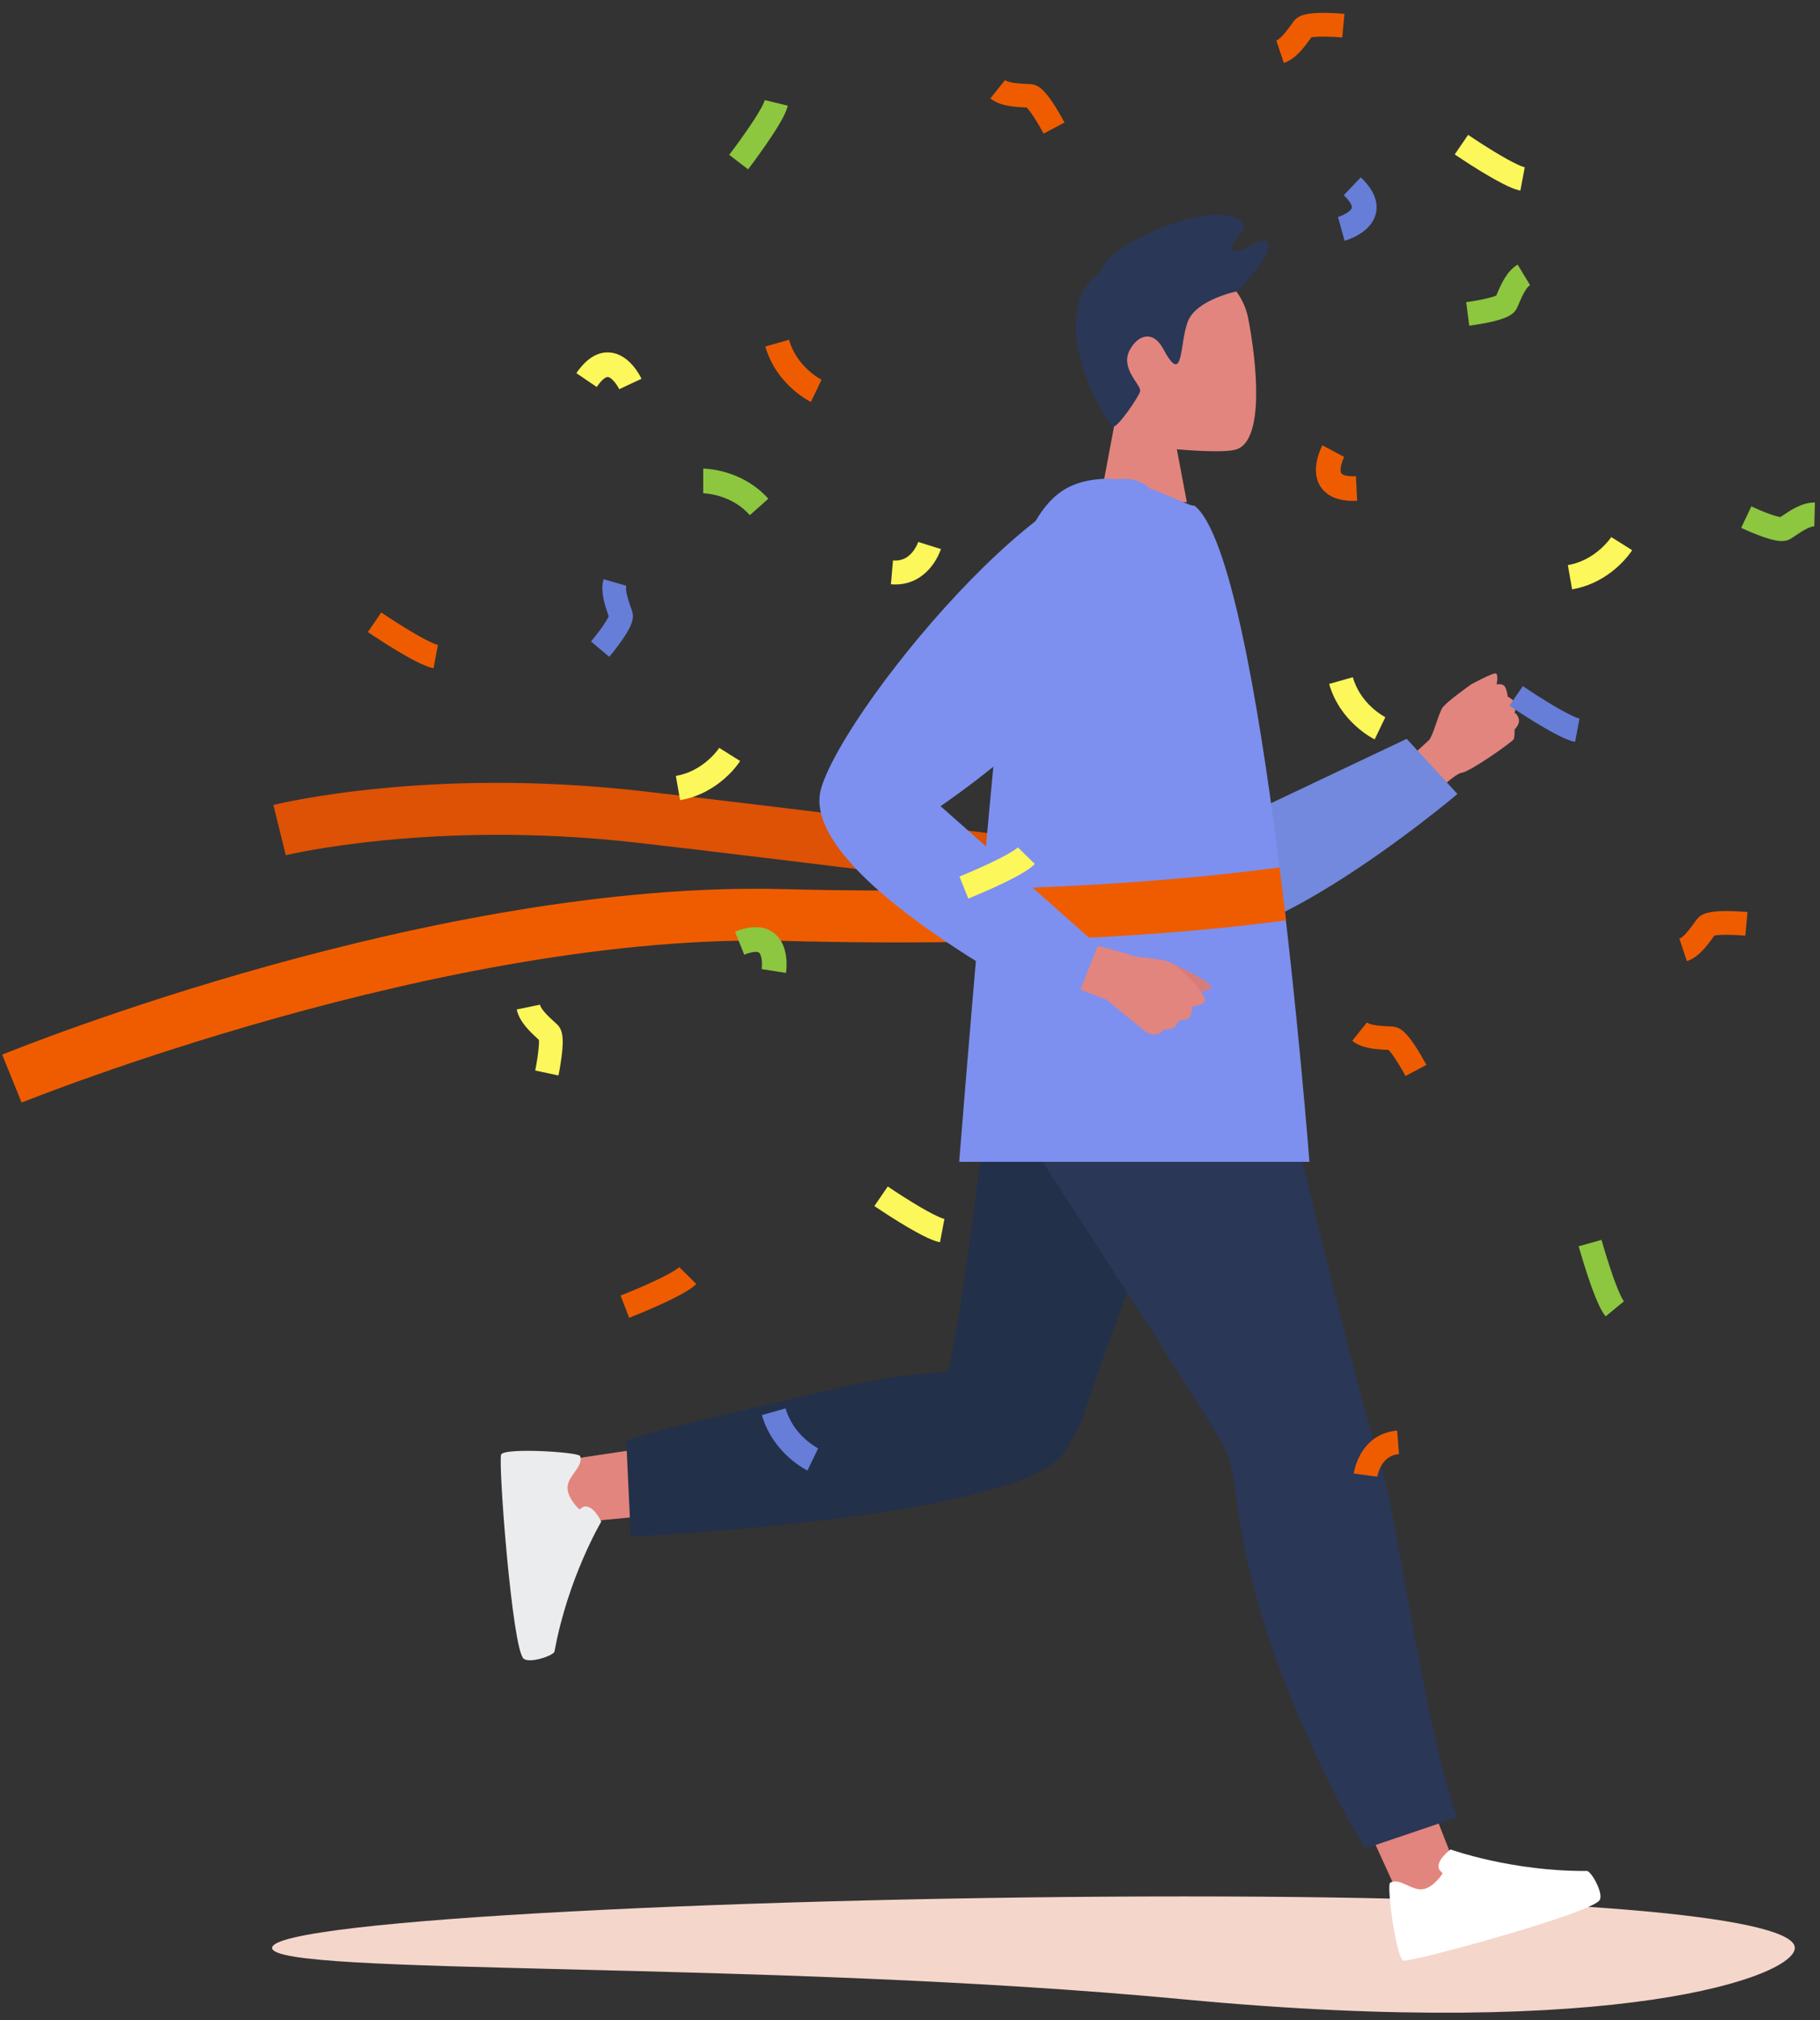 <?xml version="1.0" encoding="UTF-8"?> <!-- Generator: Adobe Illustrator 25.3.1, SVG Export Plug-In . SVG Version: 6.00 Build 0) --> <svg xmlns="http://www.w3.org/2000/svg" xmlns:xlink="http://www.w3.org/1999/xlink" version="1.1" id="Layer_1" x="0px" y="0px" viewBox="0 0 1330.3 1475.8" style="enable-background:new 0 0 1330.3 1475.8;" xml:space="preserve"><rect x="0" y="0" width="1330.3" height="1475.8" fill="#333333" stroke="none"/> <style type="text/css"> .st0{fill:#DD5205;} .st1{fill:#F5D6CB;} .st2{fill:#E2857E;} .st3{fill:#2A3756;} .st4{fill:#233049;} .st5{fill:#7289DD;} .st6{fill:#7D90EF;} .st7{fill:#EF5C00;} .st8{fill:#FFFFFF;} .st9{fill:#EBECED;} .st10{fill:#D67D7B;} .st11{fill:#667ED8;} .st12{fill:#FCF75A;} .st13{fill:#8DC63F;} </style> <g> <path class="st0" d="M806,657.2c-2.4-0.3-238.9-30.1-342-41.8c-147.3-16.6-254.1,9.1-255.1,9.3l-9.1-36.7 c4.6-1.1,114-27.7,268.5-10.2c103.4,11.7,340.2,41.6,342.5,41.9L806,657.2z"></path> <path class="st1" d="M1311.9,1422.9c0,20.8-129.5,67.6-446.5,37.6c-306-29-666.5-16.8-666.5-37.6s359.2-37.6,666.5-37.6 S1311.9,1402.1,1311.9,1422.9z"></path> <g> <g id="Running_23_"> <g id="head_18_"> <path class="st2" d="M838.6,187.4c27.6-7,67.4,12.6,73.7,44.9c6.3,32.3,12.1,88.7-8.3,95.9c-9.1,3.2-43.8,0-43.8,0l7.3,38.6 h-63.6l10.4-55.3C814.2,311.5,747.5,210.4,838.6,187.4z"></path> <path class="st3" d="M903.7,212.9c0,0-29.3,6-35.5,22c-6.2,16-2.8,48.3-18,19.9c-7.4-13.9-18.6-10.2-24.5,1 c-7.2,13.8,9.1,25.6,7.6,30.3c-1.6,4.7-15.5,24.9-19.1,25.4c-3.6,0.5-40.2-58-23.6-96.4C806.3,179.1,891.5,166.9,903.7,212.9z"></path> <path class="st3" d="M903.7,212.9c0,0,28.8-27.5,22.5-36.2c-3.8-5.3-21.2,11-25.4,6.1c-3.4-4,11.4-15.3,8.1-19.4 c-16.9-21.7-102.1,15.3-104.4,35.3C802.3,218.6,903.7,212.9,903.7,212.9z"></path> </g> <path class="st2" d="M1041.6,586.7l-21.2-24.3c0,0,21.3-19,24.1-21.8c2.8-2.8,6.8-18.4,9.5-23.1c2.7-4.6,21.7-17.8,21.7-17.8 s14.7-7.9,17.3-7.8c2.6,0.1,0.9,8.1,0.9,8.1s4.6-1.1,6.2,1.8c1.6,2.9,1.9,7,1.9,7s5.7,3.2,6,5.6c0.2,2.4-0.9,6.3-0.9,6.3 s2.5,1.2,3.1,4.9c0.7,3.6-3.1,7.2-3.1,7.2s0.1,5.3-0.7,7.2c-0.9,1.9-31.7,23.7-38,24.5C1062,565.5,1041.6,586.7,1041.6,586.7z"></path> <g id="_x30_3_Walking_9_"> <g id="leg_36_"> <path class="st4" d="M777.4,1061.4c5.5-8,13.8-23.6,14.5-27c18-59.1,89.9-238.9,89.9-238.9S774.7,620.8,735.4,676.5 c0,0-24.2,245.9-42.5,325.5c-22.5,1.2-49,4.5-80,11.9c-44.5,10.7-119.2,26.9-155.1,38.3l3.3,70.3 C539.7,1118.6,749.7,1101.7,777.4,1061.4z"></path> <polygon class="st2" points="420.6,1065.4 398.9,1097.2 435,1110.9 460.4,1108.5 458.1,1059.8 "></polygon> </g> <g id="leg_35_"> <path class="st3" d="M710.9,770.2c0,0,172.4,263.8,184.2,287.3c11.8,23.6,3.7,56,35.2,147.8c14.9,43.3,47,113.6,67.9,144.9 l66.7-22.6c-25.5-74.5-45.2-229.1-56-259.3c-15.2-42.8-78.6-310.2-78.6-310.2S713.2,702.1,710.9,770.2z"></path> <polygon class="st2" points="1021.2,1382.2 1060.9,1404.3 1060.9,1355.8 1051.6,1332.1 1005.5,1347.7 "></polygon> </g> <g id="hand_38_"> <g> <path class="st5" d="M771.2,393.5c36.2-13.8,75.2,44.6,110.6,215.6l146.4-69.4l37.1,40.3c0,0-168.1,142.3-219.5,99 C794.4,635.7,704.3,418.9,771.2,393.5z"></path> </g> </g> <path class="st6" d="M807,349.7c-28.2,1.8-46.9,12.1-65.1,65.4c-14,96.2-40.8,433.6-40.8,433.6h256c0,0-33.6-440.4-84.1-479.4 C869.7,371,831,348.3,807,349.7z"></path> <path class="st7" d="M15.8,805.4L1.6,770.4c12.8-5.2,316.8-127.7,571.8-120.9c171,4.5,298.3-7.2,361.9-15.9l4.7,38.7 c-49.5,6.7-174.4,20.1-367.6,15C325.5,680.8,18.9,804.2,15.8,805.4z"></path> <g id="hand_37_"> <g> <path class="st6" d="M841.7,358c26.9,27.9-10.8,131.3-154.2,230.9l112.5,99.6l-22.5,50c0,0-196.8-98.8-177.2-163 C620.1,511.2,792.1,306.5,841.7,358z"></path> </g> </g> </g> <path class="st8" d="M1016.1,1375.3c-2.7,1.6,4.3,55.5,9.8,56.9c5.5,1.3,137.9-34.6,143.4-44.3c2.9-5.1-6.4-21.3-9.4-21.2 c-55,0.4-99.6-15.7-99.6-15.7s-11.7,8.4-8.2,14.9l2.4,2.5c0,0-6,10-14.2,11.6C1032.2,1381.6,1022.9,1371.2,1016.1,1375.3z"></path> <path class="st9" d="M424,1063.6c-1.1-2.9-55.3-6.3-57.7-1.1c-2.3,5.1,8,141.9,16.4,149.1c4.5,3.8,22.1-2.3,22.6-5.2 c9.9-54.1,34.2-94.9,34.2-94.9s-6.1-13.1-13.1-10.8l-2.9,1.9c0,0-8.7-7.8-8.7-16.1C414.9,1078.2,426.8,1071.1,424,1063.6z"></path> <g> <path class="st10" d="M874.3,725c0,0,7.9-1.1,10.3-2.6c5.9-3.7-29.1-19.1-29.1-19.1L874.3,725z"></path> <path class="st2" d="M802.4,690.9c0,0,18.6,4.8,24.8,7c6.2,2.2,21.9,1.7,29.4,5.8c7.5,4.2,25.4,23.1,24.2,27.1 c-1.2,4.1-9.5,4.3-9.5,4.3s0.2,6.7-2.4,8.5c-2.6,1.8-7.1,1.8-7.1,1.8s-1.3,2.2-3,4.5s-8.5,2.1-8.5,2.1s-0.6,2-3.4,3.1 c-2.8,1.1-7.1,0.3-9.9-1.7l-28.1-23.1l-19.2-7.3L802.4,690.9z"></path> </g> </g> </g> <g> <g> <path class="st7" d="M576.7,248.2c2.5,8.5,7.3,16.1,14.3,22.4c5.1,4.6,9.5,6.8,9.5,6.8l-7.8,16.2c-1-0.5-25.2-12.4-33.3-40.5 L576.7,248.2z"></path> </g> <g> <path class="st11" d="M574.2,1028.8c2.5,8.5,7.3,16.1,14.3,22.4c5.1,4.6,9.5,6.8,9.5,6.8l-7.8,16.2c-1-0.5-25.2-12.4-33.3-40.5 L574.2,1028.8z"></path> </g> <g> <path class="st12" d="M988.8,494.7c2.5,8.5,7.3,16.1,14.3,22.4c5.1,4.6,9.5,6.8,9.5,6.8l-7.8,16.2c-1-0.5-25.2-12.4-33.3-40.5 L988.8,494.7z"></path> </g> <g> <path class="st12" d="M494,566.8c8.7-1.5,16.8-5.5,23.9-11.8c5.1-4.5,7.8-8.7,7.8-8.7l15.3,9.6c-0.6,1-15.2,23.7-43.9,28.6 L494,566.8z"></path> </g> <g> <path class="st12" d="M1146,412.8c8.7-1.5,16.8-5.5,23.9-11.8c5.1-4.5,7.8-8.6,7.8-8.7l15.3,9.6c-0.6,1-15.2,23.7-43.9,28.6 L1146,412.8z"></path> </g> <path class="st7" d="M989.1,365.9c-5.1,0-9.4-0.7-13.2-2.1c-4.7-1.8-8.3-4.6-10.8-8.5c-7.7-12.2,0.5-28.2,1.5-30l15.9,8.5l0,0 c-1.8,3.5-3.5,9.7-2.1,11.9c0.8,1.2,4,2.5,10.7,2.1l0.9,18C991,365.9,990.1,365.9,989.1,365.9z"></path> <path class="st11" d="M996.7,131.6c3.5,3.7,6,7.3,7.6,11c2,4.6,2.4,9.2,1.3,13.6c-3.5,14-20.8,19.1-22.8,19.7l-4.8-17.4l0,0 c3.8-1.1,9.5-4.2,10.1-6.7c0.3-1.4-1-4.6-5.9-9.2l12.4-13C995.3,130.2,996,130.9,996.7,131.6z"></path> <path class="st12" d="M422.9,270.3c3.1-4.1,6.2-7.1,9.6-9.3c4.2-2.7,8.7-3.9,13.2-3.5c14.4,1.1,22.3,17.3,23.2,19.2l-16.3,7.6l0,0 c-1.7-3.6-5.7-8.7-8.3-8.9c-1.4-0.1-4.4,1.7-8.1,7.3l-14.9-10.1C421.8,271.8,422.3,271,422.9,270.3z"></path> <path class="st7" d="M1021.2,1045c-11.5,1-20.6,6.8-26.5,16.9c-4.1,7.1-5.1,13.8-5.2,14.5l17.2,2.3l0,0.1c0,0,0.7-4.4,3.2-8.6 c3-4.9,7.1-7.5,12.7-8L1021.2,1045z"></path> <path class="st12" d="M651.2,426.8c11.5,1,21.5-3.3,29-12.3c5.2-6.3,7.3-12.7,7.6-13.4l-16.6-5.2l0-0.1c0,0-1.4,4.2-4.6,7.9 c-3.7,4.3-8.3,6.2-13.9,5.7L651.2,426.8z"></path> <path class="st11" d="M1154.5,524.9c-0.9-0.2-6.1-1.5-23.4-12.1c-9.5-5.8-17.9-11.5-18-11.6l-9.8,14.3c0.4,0.2,8.8,6,18.6,12 c18.9,11.5,25.8,13.8,29.4,14.4L1154.5,524.9z"></path> <path class="st12" d="M744,619c-0.6,0.6-4.6,4.2-23.1,12.8c-10.2,4.7-19.5,8.5-19.6,8.5l6.5,16.1c0.4-0.2,9.8-4,20.3-8.8 c20.1-9.3,25.8-13.9,28.3-16.5L744,619z"></path> <path class="st12" d="M1114.5,122.2c-0.9-0.2-6.1-1.5-23.4-12.1c-9.5-5.8-17.9-11.5-18-11.6l-9.8,14.3c0.4,0.2,8.8,6,18.6,12 c18.9,11.5,25.8,13.8,29.4,14.4L1114.5,122.2z"></path> <path class="st12" d="M690.3,890.4c-0.9-0.2-6.1-1.5-23.4-12.1c-9.5-5.8-17.9-11.5-18-11.6l-9.8,14.3c0.4,0.2,8.8,6,18.6,12 c18.9,11.5,25.8,13.8,29.4,14.4L690.3,890.4z"></path> <path class="st7" d="M320.1,471.1c-0.9-0.2-6.1-1.5-23.4-12.1c-9.5-5.8-17.9-11.5-18-11.6l-9.8,14.3c0.4,0.2,8.8,6,18.6,12 c18.9,11.5,25.8,13.8,29.4,14.4L320.1,471.1z"></path> <path class="st7" d="M496.5,925.6c-0.6,0.6-4.7,4.2-23.2,12.5c-10.2,4.6-19.6,8.2-19.7,8.3l6.3,16.2c0.4-0.2,9.9-3.8,20.5-8.6 c20.2-9,26-13.5,28.5-16.1L496.5,925.6z"></path> <path class="st11" d="M441.2,423.1c-2.6,8.9,1,19.1,3.3,25.9c0.2,0.4,0.3,0.8,0.4,1.2c-0.6,1.4-2.2,4.4-6.4,10.1 c-3.3,4.5-6.5,8.3-6.5,8.3l13.3,11.2c0.2-0.2,4.5-5.3,8.6-11.1c7.6-10.7,9.9-16.7,8.2-22c-0.3-1.1-0.7-2.2-1.2-3.5 c-1.3-3.8-4.1-11.8-3.1-15.3L441.2,423.1z"></path> <path class="st7" d="M723.9,71.9c7.2,5.8,18.1,6.2,25.3,6.6c0.5,0,0.9,0,1.3,0.1c1,1.1,3.3,3.7,7,9.8c3,4.8,5.3,9.1,5.3,9.2 l15.3-8.1c-0.1-0.2-3.3-6.1-7.1-12.2c-7.1-11.1-11.8-15.4-17.4-15.8c-1.1-0.1-2.4-0.1-3.7-0.2c-4-0.2-12.5-0.6-15.3-2.8 L723.9,71.9z"></path> <path class="st7" d="M988.4,760.3c7.2,5.8,18.1,6.2,25.3,6.6c0.5,0,0.9,0,1.3,0.1c1,1.1,3.3,3.7,7,9.8c3,4.8,5.3,9.1,5.3,9.2 l15.3-8.1c-0.1-0.2-3.3-6.1-7.1-12.2c-7.1-11.1-11.8-15.4-17.4-15.8c-1.1-0.1-2.4-0.1-3.7-0.2c-4-0.2-12.5-0.6-15.3-2.8 L988.4,760.3z"></path> <path class="st7" d="M1233,702.1c8.8-2.9,15.1-11.8,19.3-17.6c0.3-0.4,0.5-0.7,0.8-1.1c1.5-0.3,4.9-0.7,12-0.5 c5.6,0.1,10.5,0.6,10.6,0.6l1.6-17.3c-0.3,0-6.9-0.6-14.1-0.7c-13.2-0.1-19.3,1.5-22.8,5.9c-0.7,0.9-1.4,1.9-2.2,3 c-2.4,3.3-7.3,10.1-10.7,11.3L1233,702.1z"></path> <path class="st7" d="M938.4,46c8.8-2.9,15.1-11.8,19.3-17.6c0.3-0.4,0.5-0.7,0.8-1.1c1.5-0.3,4.9-0.7,12-0.5 c5.6,0.1,10.5,0.6,10.6,0.6l1.6-17.3c-0.3,0-6.9-0.6-14.1-0.7c-13.2-0.1-19.3,1.5-22.8,5.9c-0.7,0.9-1.4,1.9-2.2,3 c-2.4,3.3-7.3,10.1-10.7,11.3L938.4,46z"></path> <path class="st12" d="M377.7,737.4c1.9,9.1,9.9,16.4,15.2,21.3c0.3,0.3,0.7,0.6,1,0.9c0.1,1.5,0.1,4.9-0.9,12 c-0.8,5.6-1.8,10.4-1.8,10.4l17,3.6c0.1-0.3,1.4-6.8,2.3-13.9c1.7-13.1,0.8-19.4-3.2-23.3c-0.8-0.8-1.7-1.6-2.7-2.5 c-3-2.7-9.2-8.4-9.9-12L377.7,737.4z"></path> </g> </g> <g> <g> <path class="st13" d="M548.1,376.3c-5.9-6.6-13.5-11.3-22.6-14c-6.6-1.9-11.5-2-11.5-2l0-18c1.1,0,28.1,0.3,47.6,22L548.1,376.3z"></path> </g> <path class="st13" d="M539.9,679.6c4.8-1.7,9.1-2.4,13.2-2.3c5,0.1,9.4,1.6,12.9,4.5c11.3,9,8.8,26.9,8.5,28.9l-17.8-2.8l0,0 c0.6-3.9,0.1-10.4-1.9-12c-1.1-0.9-4.6-1-10.8,1.5l-6.7-16.7C538.1,680.3,539,679.9,539.9,679.6z"></path> <path class="st13" d="M559,73.1c-0.2,0.9-1.8,6-13.4,22.7c-6.4,9.2-12.5,17.2-12.6,17.3l13.8,10.6c0.3-0.3,6.4-8.4,13-17.9 c12.6-18.2,15.2-25,16-28.6L559,73.1z"></path> <path class="st13" d="M1187,950.6c-0.6-0.7-3.7-5.1-10.1-24.4c-3.5-10.6-6.3-20.4-6.3-20.5l-16.7,4.7c0.1,0.4,2.9,10.2,6.5,21.2 c7,21,10.9,27.2,13.2,30L1187,950.6z"></path> <path class="st13" d="M1109.3,193.3c-8,4.7-12.3,14.7-15.1,21.4c-0.2,0.4-0.4,0.8-0.5,1.2c-1.4,0.6-4.6,1.7-11.6,3.1 c-5.5,1.1-10.4,1.7-10.4,1.7l2.2,17.2c0.3,0,6.9-0.9,13.9-2.3c12.9-2.7,18.6-5.6,21-10.6c0.5-1,1-2.2,1.5-3.4 c1.6-3.7,4.9-11.5,8.1-13.3L1109.3,193.3z"></path> <path class="st13" d="M1326.6,367.1c-9.3-0.3-18.3,5.9-24.2,9.9c-0.4,0.3-0.7,0.5-1.1,0.7c-1.5-0.2-4.8-1-11.5-3.6 c-5.3-2.1-9.7-4.2-9.7-4.2l-7.4,15.7c0.3,0.1,6.3,3,13,5.5c12.3,4.6,18.7,5.3,23.4,2.3c0.9-0.6,2-1.3,3.1-2 c3.3-2.3,10.3-7,13.9-6.9L1326.6,367.1z"></path> </g> </svg> 